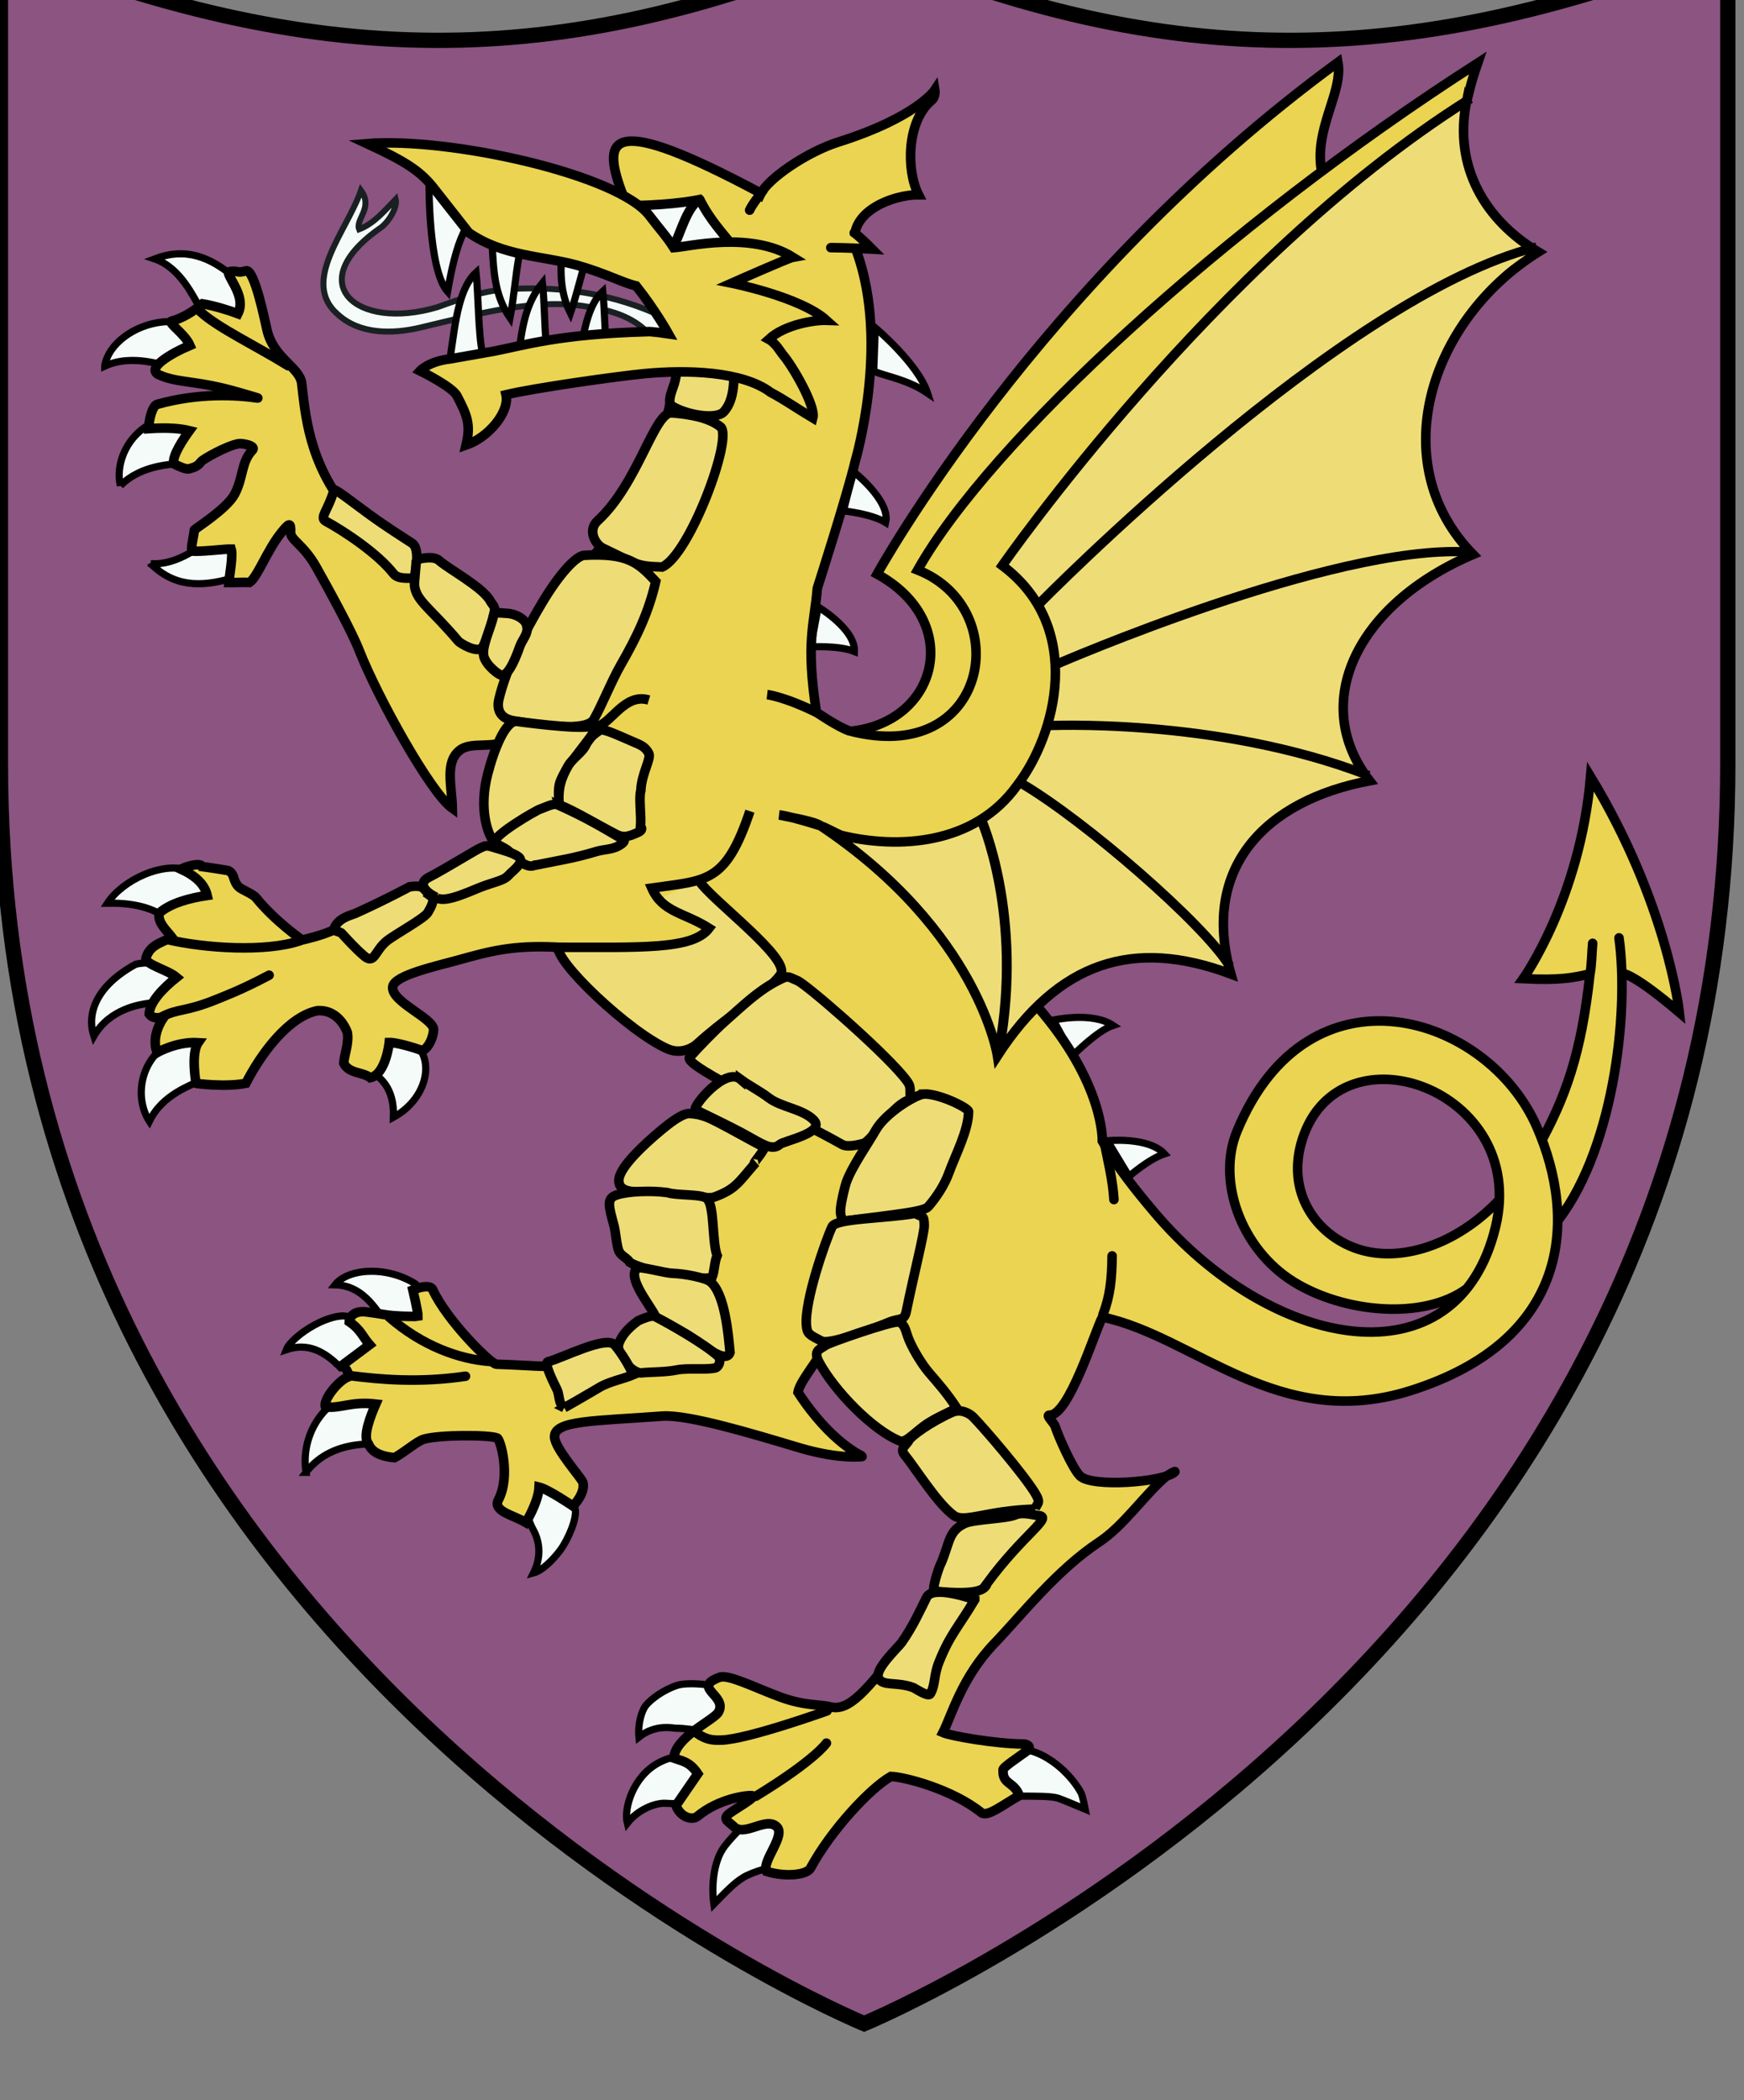 <?xml version="1.0" encoding="UTF-8" standalone="no"?>
<!-- Created with Inkscape (http://www.inkscape.org/) -->

<svg
   xmlns:dc="http://purl.org/dc/elements/1.1/"
   xmlns:cc="http://creativecommons.org/ns#"
   xmlns:rdf="http://www.w3.org/1999/02/22-rdf-syntax-ns#"
   xmlns:svg="http://www.w3.org/2000/svg"
   xmlns="http://www.w3.org/2000/svg"
   xmlns:sodipodi="http://sodipodi.sourceforge.net/DTD/sodipodi-0.dtd"
   xmlns:inkscape="http://www.inkscape.org/namespaces/inkscape"
   width="96.673mm"
   height="116.398mm"
   viewBox="0 0 96.673 116.398"
   version="1.1"
   id="svg20982"
   inkscape:version="0.92.3 (2405546, 2018-03-11)"
   sodipodi:docname="COA Hengfors dragon.svg">
  <rect x="0" y="0" width="96.673" height="116.398" fill="#808080" stroke="none"/>
  <defs
     id="defs20976" />
  <sodipodi:namedview
     id="base"
     pagecolor="#ffffff"
     bordercolor="#666666"
     borderopacity="1.0"
     inkscape:pageopacity="0.0"
     inkscape:pageshadow="2"
     inkscape:zoom="0.7"
     inkscape:cx="425.93814"
     inkscape:cy="133.87006"
     inkscape:document-units="mm"
     inkscape:current-layer="layer1"
     showgrid="false"
     fit-margin-top="0"
     fit-margin-left="0"
     fit-margin-right="0"
     fit-margin-bottom="0"
     inkscape:window-width="1920"
     inkscape:window-height="1017"
     inkscape:window-x="-4"
     inkscape:window-y="-4"
     inkscape:window-maximized="1" />
  <g
     inkscape:label="Layer 1"
     inkscape:groupmode="layer"
     id="layer1"
     transform="translate(167.777,-226.706)">
    <g
       transform="matrix(0.282,0,0,0.282,-674.788,-4454.796)"
       id="g21469">
      <path
         sodipodi:nodetypes="ccscscc"
         inkscape:connector-curvature="0"
         d="m 1967.768,16590.208 c -60.803,25.557 -107.946,24.552 -169.771,0 v 160.964 c 0,177.712 169.771,247.638 169.771,247.638 0,0 169.771,-69.926 169.771,-247.638 l -2e-4,-160.964 c -61.825,24.552 -108.969,25.557 -169.771,0 z"
         style="opacity:1;fill:#8b5481;fill-opacity:1;stroke:#000000;stroke-width:3;stroke-linecap:butt;stroke-linejoin:miter;stroke-miterlimit:4;stroke-dasharray:none"
         id="use16770-6-87-3" />
      <g
         style="fill:#ead452;fill-opacity:1;stroke-width:1.016"
         transform="matrix(0.984,0,0,0.984,5184.236,7596.649)"
         id="g15362-6-1">
        <path
           style="opacity:1;fill:#f5fbf8;fill-opacity:1;fill-rule:evenodd;stroke:#192021;stroke-width:1.191;stroke-linecap:butt;stroke-linejoin:miter;stroke-miterlimit:4;stroke-dasharray:none;stroke-opacity:1"
           d="m -3309.017,9214.111 c -9.362,-4.448 -19.935,-6.162 -30.25,-5.553 -5.133,0.177 -9.978,1.918 -14.754,3.636 -16.198,4.829 -27.322,-4.825 -11.242,-15.925 1.661,-1.256 3.298,-4.126 2.924,-5.642 -2.19,2.256 -4.28,4.842 -7.298,6.006 -0.808,-1.957 2.885,-4.306 0.36,-7.765 -2.801,8.164 -12.206,18.262 -4.59,24.801 4.433,4.007 10.916,3.887 16.396,2.608 11.353,-2.679 23.703,-6.217 34.326,-4.007 3.991,0.617 8.063,1.889 10.984,4.819 1.44,0.142 2.881,0.284 4.321,0.426 -0.392,-1.135 -0.784,-2.27 -1.177,-3.404 z"
           id="path6077-6-9-7-7-7-7-3-4"
           inkscape:connector-curvature="0"
           sodipodi:nodetypes="ccccccccccccc" />
        <path
           id="path7531-2-6-0-5-8"
           style="fill:#f5fbf8;fill-opacity:1;stroke:#000000;stroke-width:1.429;stroke-linecap:butt;stroke-linejoin:miter;stroke-miterlimit:4;stroke-dasharray:none;stroke-opacity:1"
           d="m -3337.661,9201.771 c -0.769,4.172 -1.034,8.347 -1.842,12.568 -3.173,-4.591 -3.284,-9.629 -3.573,-14.666 m 10.843,20.34 c -0.42,-4.222 -0.339,-8.404 -0.793,-12.678 -3.542,4.312 -4.071,9.324 -4.776,14.32 m 17.334,-4.346 c -0.16,-3.079 -0.275,-6.261 -0.499,-8.293 -2.112,1.919 -3.212,5.387 -3.924,8.99 m 1.026,-16.792 c -1.343,4.024 -2.187,8.121 -3.575,12.189 -2.502,-4.988 -1.911,-9.993 -1.495,-15.021 m -16.078,22.849 c -0.815,-3.242 -0.823,-11.905 -1.273,-15.969 -4.224,3.838 -4.402,13.872 -5.511,18.792 m -3.887,-37.058 c 0,0 -0.213,17.671 3.704,22.08 1.089,-6.285 2.232,-10.166 3.711,-12.757 m -72.201,27.649 c 0.75,-4.961 7.434,-9.446 14.434,-8.849 1.875,0.515 4.035,1.763 4.441,2.267 0.376,0.461 -4.741,6.829 -5.251,6.788 -1.591,-0.127 -7.903,-2.82 -13.624,-0.206 z m 3.131,23.871 c -1.16,-4.897 1.958,-11.623 8.719,-13.399 1.945,-0.143 5.178,0.402 5.746,0.738 0.524,0.306 -1.867,7.978 -2.359,8.11 -1.534,0.412 -7.744,0.193 -12.106,4.55 z m 6.057,15.572 c 4.487,4.494 9.747,4.866 16.434,2.856 1.447,-1.23 3.475,-3.29 3.605,-3.909 2.808,-4.763 -6.343,-4.891 -7.891,-3.962 -1.621,0.972 -6.62,5.474 -12.148,5.016 z m 0.787,-60.864 c 6.048,-2.307 10.992,-0.56 16.19,3.916 0.776,1.691 1.717,4.368 1.564,4.982 0.465,5.442 -7.909,1.933 -8.909,0.475 -1.047,-1.526 -3.619,-7.599 -8.845,-9.373 z m 171.489,297.49 c 6.824,-0.071 11.968,5.885 13.564,8.885 0.346,0.65 0.849,3.293 0.849,3.293 0,0 -4.602,-1.948 -5.421,-2.203 -2.838,-0.88 -11.944,0.179 -13.334,-1.22 -4.511,-4.539 1.053,-6.958 4.343,-8.756 z m -59.778,31.129 c -0.455,-3.112 -0.244,-8.397 2.147,-11.557 1.435,-1.897 7.475,-8.612 10.1,-6.84 1.453,0.981 3.198,3.521 3.552,5.052 1.377,5.968 -4.197,5.269 -9.111,7.589 -2.232,1.053 -4.08,3.091 -6.688,5.756 z m -0.863,-28.137 c -3.025,-1.938 -6.806,-1.888 -10.158,-0.099 -5.126,2.736 -7.013,9.148 -6.272,12.07 2.018,-2.606 5.494,-4.117 7.728,-3.97 3.532,0.232 3.401,-0.181 5.682,-0.659 2.905,-0.61 6.052,-4.875 3.021,-7.34 z m 3.929,-14.445 c -2.852,-1.462 -8.465,-1.74 -10.349,-1.131 -2.828,0.914 -5.295,2.799 -6.294,4.017 -0.749,0.912 -1.66,3.53 -1.387,6.325 3.38,-2.678 6.985,-1.741 7.402,-1.751 3.019,-0.077 8.617,1.503 10.127,0.168 2.129,-1.881 2.639,-6.879 0.5,-7.628 z m -43.243,-38.746 c 1.586,2.101 2.809,3.473 3.776,5.935 0.242,0.617 2.888,4.155 0.376,9.249 1.63,-0.425 3.726,-2.397 5.384,-4.604 1.31,-1.744 3.538,-6.441 2.88,-8.414 -0.533,-1.597 -0.424,-1.73 -0.825,-2.907 -0.268,-0.785 -5.336,-5.794 -5.734,-5.441 -1.696,1.499 -6.037,3.735 -5.857,6.181 z m -41.298,-4.92 c -1.319,-8.657 5.156,-17.113 14.813,-16.8 1.919,0.341 3.273,1.727 3.729,2.191 0.422,0.424 -1.471,9.087 -1.983,9.093 -1.596,0.02 -11.079,-1.607 -16.559,5.516 z m 12.175,-29.229 c -1.627,-0.656 -3.004,-0.764 -4.158,-1.966 -1.335,-0.207 -3.696,0.343 -6.341,1.776 -2.643,1.433 -5.109,3.575 -5.612,4.925 4.269,-1.453 7.625,0.287 10.86,3.616 0,0 6.661,-1.173 7.492,-1.908 2.744,-2.425 -1.141,-6.918 -2.24,-6.443 z m 9.984,-8.208 c 1.308,1.37 3.551,2.924 3.615,3.553 2.286,5.023 -8.367,4.807 -9.808,3.726 -1.508,-1.132 -3.942,-7.166 -10.163,-7.293 2.64,-3.371 10.633,-3.834 16.357,0.015 z m -4.693,-33.483 c 7.287,-3.946 8.824,-13.074 2.436,-15.967 -1.733,-0.851 -4.935,-1.546 -5.596,-1.446 -0.608,0.088 -1.539,8.041 -1.14,8.345 1.244,0.947 4.53,2.803 4.3,9.068 z m -48.749,0.816 c -2.799,-4.272 -2.2,-11.599 3.56,-15.373 1.785,-0.738 5.024,-1.224 5.677,-1.082 0.601,0.127 1.016,8.124 0.598,8.401 -1.303,0.865 -7.237,2.581 -9.835,8.053 z m -2.722,-31.387 c 1.89,-0.45 5.083,-0.271 5.703,-0.03 10.632,1.86 -2.172,7.711 -3.052,7.826 -1.58,0.207 -7.833,1.016 -11.032,6.576 -1.433,-4.467 0.384,-10.006 8.381,-14.372 z m -5.669,-12.176 c 2.982,-4.555 11,-8.494 16.408,-6.499 1.661,0.972 3.918,3.614 4.166,4.201 0.231,0.539 -8.669,5.227 -9.103,4.971 -1.569,-0.926 -4.647,-2.841 -11.47,-2.673 z m 141.984,-59.179 c 0,0 7.456,4.446 7.245,8.898 -3.137,-1.272 -8.726,-0.914 -8.726,-0.914 z m 7.024,-27.063 c 0,0 7.484,5.844 6.462,10.193 -2.859,-1.762 -8.434,-2.319 -8.434,-2.319 z m 4.388,-28.69 c 0,0 8.561,7.184 10.453,13.056 -3.79,-2.586 -7.407,-3.139 -10.764,-4.359 z m 46.382,162.366 c 0,0 8.147,-0.849 11.378,2.62 -3.138,1.036 -7.071,4.501 -7.071,4.501 z m -10.803,-24.093 c 0,0 7.699,-1.764 11.907,1.061 -3.138,1.036 -8.077,6.045 -8.077,6.045 z"
           inkscape:connector-curvature="0" />
        <path
           style="fill:#ead452;fill-opacity:1;stroke:none;stroke-width:1.905;stroke-miterlimit:4;stroke-dasharray:none"
           d="m -3144.579,9394.89 5.902,-2.806 -7.703,17.776 -3.918,-2.396 z"
           id="path3132-6-7-4"
           inkscape:connector-curvature="0"
           sodipodi:nodetypes="ccccc" />
        <path
           style="fill:#ead452;fill-opacity:1;stroke:#000000;stroke-width:1.905;stroke-linecap:butt;stroke-linejoin:miter;stroke-miterlimit:4;stroke-dasharray:none;stroke-opacity:1"
           d="m -3177.295,9185.48 c -1.859,-8.66 4.271,-16.11 3.173,-22.197 -60.019,43.925 -92.052,102.22 -92.052,102.22 17.263,9.425 12.311,29.653 -5.421,31.415 7.992,5.749 31.752,5.759 46.931,-0.253 z"
           id="path3821-5-8-6"
           inkscape:connector-curvature="0"
           sodipodi:nodetypes="cccccc" />
        <path
           style="fill:#ead452;fill-opacity:1;stroke:#0000ff;stroke-width:1.905;stroke-linecap:butt;stroke-linejoin:miter;stroke-miterlimit:4;stroke-dasharray:none;stroke-opacity:1"
           d="m -3148.819,9168.057 c 0.204,-1.036 0.258,-1.421 0.396,-1.928"
           id="path3035-0-4-6"
           inkscape:connector-curvature="0" />
        <path
           id="path3838-9-3-9"
           style="fill:#ead452;fill-opacity:1;stroke:#000000;stroke-width:1.905;stroke-linecap:round;stroke-linejoin:miter;stroke-miterlimit:4;stroke-dasharray:none;stroke-opacity:1"
           d="m -3123.233,9339.255 c -0.203,2.245 -0.165,4.19 -0.562,6.316 m 6.983,-0.187 c 0,0 2.351,0.395 10.897,7.678 0,0 -2.336,-21.735 -17.728,-47.078 -2.142,24.457 -13.463,40.335 -13.463,40.335 7.603,0.378 10.041,-0.223 13.343,-0.955 -1.76,16.003 -4.834,24.644 -10.463,34.779 2.391,5.13 2.209,10.458 3.106,15.652 11.87,-14.028 15.272,-42.206 13.151,-57.626"
           inkscape:connector-curvature="0" />
        <path
           style="fill:#ead452;fill-opacity:1;stroke:#000000;stroke-width:1.905;stroke-linecap:butt;stroke-linejoin:miter;stroke-miterlimit:4;stroke-dasharray:none;stroke-opacity:1"
           d="m -3141.907,9390.509 c -8.686,9.168 -19.925,12.588 -28.287,9.792 -8.362,-2.796 -14.396,-11.432 -11.023,-21.931 7.473,-23.264 45.154,-9.932 38.601,17.465 -7.63,31.899 -44.806,24.846 -68.208,-2.882 -3.666,-4.343 -7.446,-9.027 -10.363,-14.205 0,0 0.476,-11.469 -13.111,-27.001 -1.878,-3.303 -3.175,-3.299 -1.5,-6.224 22.961,-28.479 46.631,-59.082 58.78,-89.541 10.178,-27.316 28.033,-86.76 28.648,-84.406 l -0.092,-0.352 c 0.536,-1.733 0.664,-3.153 2.26,-7.795 -50.947,32.683 -97.582,75.837 -111.874,101.259 19.605,7.729 14.19,39.499 -13.744,32.105 -2.275,-0.806 -6.459,-3.67 -6.479,-3.687 -2.192,-14.173 -0.391,-17.618 0.178,-24.767 0,0 6.011,-18.758 7.576,-25.396 0,0 6.942,-23.283 0.336,-41.715 -2.893,-8.072 7.466,-11.544 12.308,-11.495 -2.518,-4.971 -2.315,-14.72 2.574,-18.821 0.919,-0.771 0.69,-2.112 0.69,-2.112 0,0 -3.55,5.431 -19.245,10.399 -6.372,2.017 -14.123,7.351 -15.572,10.406 l -0.453,-0.451 c -58.694,-31.231 -8.332,17.636 -17.316,40.657 -2.555,14.749 -13.021,31.233 -23.828,40.784 -2.676,2.365 -2.86,7.568 -4.159,10.451 -2.781,6.174 -2.683,14.096 -4.942,19.886 -1.854,4.751 -3.638,9.112 -3.799,14.066 2.765,5.061 3.118,5.925 1.398,6.579 -9.117,3.469 -20.855,10.953 -23.453,11.606 -2.308,0.58 -6.227,2.301 -8.379,3.233 -2.386,1.249 -6.656,2.174 -6.656,2.174 0,0 -5.455,-3.789 -9.184,-8.419 -0.646,-0.802 -2.939,-1.643 -3.476,-2.183 -1.282,-1.29 -0.691,-2.537 -2.09,-3.253 -2.221,-0.394 -5.209,-0.806 -5.209,-0.806 -0.225,-0.668 -2.182,-0.427 -4.238,0.5 3.056,1.438 4.733,3.096 5.234,5.266 -3.605,0.532 -7.368,1.567 -9.57,3.513 -0.445,1.884 1.629,3.63 2.545,4.86 -2.709,1.232 -4.479,1.731 -5.2,4.132 -0.227,1.285 4.324,2.334 6.123,3.861 -2.717,2.166 -5.394,4.924 -5.471,7.308 0.791,1.044 1.577,0.688 2.847,0.729 -2.741,4.15 -1.239,6.967 -1.239,6.967 0,0 3.852,-2.231 8.169,-1.965 -1.496,2.16 -0.431,8.108 -0.431,8.108 -0.111,0.048 5.977,0.818 9.963,0 3.024,-5.896 8.455,-13.312 14.317,-14.507 3.098,-0.17 5.04,2.007 5.939,4.333 0.416,2.079 -0.657,4.646 -0.707,6.188 1.071,2.103 3.738,1.688 5.311,2.879 3.135,-0.709 3.774,-7.045 3.774,-7.045 0,0 1.79,-0.055 6.701,1.65 1.461,-0.897 2.125,-3.054 2.163,-4.23 -0.119,-2.344 -8.559,-5.548 -8.167,-8.546 0.301,-2.304 8.735,-4.12 13.006,-5.313 6.476,-1.808 10.916,-2.991 19.476,-2.606 16.685,16.285 17.694,13.406 36.889,26.838 -1.544,2.371 -3.031,3.772 -4.953,5.471 -4.705,4.158 -22.658,11.272 -17.876,21.044 2.001,4.088 9.63,18.624 7.391,22.537 -1.824,3.187 -14.345,6.538 -17.207,7.777 -7.516,0.271 -8.9,-0.126 -16.012,-0.352 -1.142,-0.037 -9.931,-8.769 -12.72,-14.888 -0.625,-1.372 -3.974,0.046 -3.974,0.046 0,0 1.053,4.441 1.025,5.291 -0.128,0.032 -2.993,0.01 -4.834,-0.138 -1.842,-0.144 -2.66,-0.407 -5.453,-0.75 -3.349,-0.411 -3.445,1.957 -3.445,1.957 2.319,1.562 2.711,3.062 4.066,4.593 l -5.501,4.117 c 0,0 1.223,0.659 1.319,2.254 -2.157,0.781 -5.181,4.75 -4.634,6.052 3.194,0.346 5.052,-1.149 10.049,-0.576 -1.032,2.365 -2.692,6.515 -1.466,7.94 0.588,1.459 2.045,2.472 5.215,2.769 2.106,-1.161 4.463,-3.272 5.828,-3.683 3.057,-0.92 13.134,-0.9 14.688,-0.242 0.658,0.316 2.715,7.612 0.236,12.349 -1.2,2.293 3.035,3.053 5.482,4.53 0,0 2.508,-4.072 2.646,-7.081 1.844,0.447 6.774,3.798 6.774,3.798 0,0 2.526,-2.539 1.972,-4.716 -0.215,-0.845 -5.635,-6.793 -5.661,-9.12 -0.037,-3.29 7.853,-3.131 21.509,-4.138 5.124,-0.378 17.975,3.506 27.261,6.287 8.295,2.485 12.941,1.77 12.839,1.767 0,0 -6.326,-2.578 -12.976,-12.809 0.222,-1.456 1.784,-3.544 3.56,-6.189 9.632,0.312 22.011,19.824 27.596,25.443 1.462,1.471 2.927,8.653 2.969,11.583 0.016,1.145 -1.427,1.857 -2.003,2.863 -3.061,5.348 -7.28,11.087 -11.114,16.401 -7.525,9.868 -10.929,13.688 -14.601,12.723 -1.895,-0.498 -5.001,-0.165 -9.712,-1.871 -5.21,-1.886 -10.567,-4.694 -12.372,-4.024 -5.704,2.117 1.704,3.604 -0.226,6.975 -0.894,1.562 -8.698,4.993 -8.894,9.172 1.753,0.614 3.156,0.708 4.783,3.115 l -4.372,6.358 c 1.026,2.534 3.362,2.919 4.286,2.154 4.247,-3.517 9.715,-4.218 10.824,-4.142 1.535,0.104 -3.746,2.855 -4.742,3.829 -0.996,0.974 0.28,1.445 1.199,2.362 2.115,2.112 6.489,-2.067 8.596,0.053 1.795,1.806 -3.064,6.873 -2.079,8.886 3.812,1.192 8.068,0.715 8.801,-0.642 4.103,-7.595 11.892,-15.951 16.053,-18.317 2.64,0.071 12.252,2.529 18.072,7.226 1.175,0.948 4.209,-1.487 7.583,-3.415 -1.042,-2.794 -3.432,-2.17 -3.238,-5.125 -0.244,-0.379 3.323,-2.72 4.833,-3.835 0.308,-0.227 0.885,-0.998 -0.537,-1.322 -5.861,-0.017 -14.857,-1.647 -16.314,-2.293 1.756,-3.479 3.804,-11.082 10.284,-17.818 5.319,-5.528 12.424,-14.639 20.955,-20.268 4.741,-3.129 8.807,-9.095 13.073,-12.866 0.547,-0.483 2.492,-1.546 1.945,-1.063 -2.26,1.997 -16.538,3.108 -18.89,0.74 -1.494,-1.503 -4.317,-7.897 -4.936,-9.845 -0.256,-0.804 -2.009,-2.317 -1.12,-2.288 3.831,0.124 9.002,-16.6 10.545,-19.592 18.463,3.893 35.115,23.028 61.497,14.715 31.595,-9.956 33.572,-33.797 25.248,-52.766 -9.852,-22.451 -45.582,-33.658 -59.873,0.97 -4.058,9.833 0.772,23.499 11.323,30.044 9.948,6.17 25.975,7.788 34.71,1.288"
           id="path3820-90-7-7"
           inkscape:connector-curvature="0"
           sodipodi:nodetypes="sccssssscscsccscssscscsssssssssccsscccccccccccccccccccccsscsssscssccssccccccccscscccssccscsssccsscsscccsssccsssscccscssssssscssss" />
        <path
           id="path3037-8-2-8"
           style="fill:#eedd76;fill-opacity:1;stroke:#000000;stroke-width:1.905;stroke-linecap:butt;stroke-linejoin:miter;stroke-miterlimit:4;stroke-dasharray:none;stroke-opacity:1"
           d="m -3148.401,9170.997 c -50.535,31.988 -92.765,92.802 -92.765,92.802 16.523,12.363 10.702,33.846 2.976,43.894 -8.608,12.038 -23.944,12.709 -35.115,10.012 -1.454,-0.596 -3.037,-1.556 -4.13,-1.902 31.535,21.072 35.303,45.912 35.303,45.912 12.145,-18.718 27.047,-23.655 46.624,-16.333 -6.065,-21.325 6.986,-34.698 27.714,-38.593 -12.075,-15.564 -2.608,-35.267 20.659,-45.206 -17.623,-17.96 -9.024,-46.582 13.039,-60.414 -10.507,-6.253 -17.035,-16.944 -14.305,-30.173 z m -128.991,144.81 c -6.83,-2.146 -8.297,-2.186 -8.297,-2.186 5.629,1.113 7.301,1.532 8.297,2.186 z"
           inkscape:connector-curvature="0"
           sodipodi:nodetypes="cccccccccccccc" />
        <path
           style="fill:#ead452;fill-opacity:1;stroke:#000000;stroke-width:1.905;stroke-linecap:round;stroke-linejoin:miter;stroke-miterlimit:4;stroke-dasharray:none;stroke-opacity:1"
           d="m -3270.735,9197.344 c 0,0 0.788,0.45 3.563,3.242 -5.415,-0.307 -8.252,-0.281 -8.252,-0.281"
           id="path3010-4-6-1"
           inkscape:connector-curvature="0"
           sodipodi:nodetypes="ccc" />
        <path
           style="fill:#eedd76;fill-opacity:1;stroke:#000000;stroke-width:1.905;stroke-linecap:butt;stroke-linejoin:miter;stroke-miterlimit:4;stroke-dasharray:none;stroke-opacity:1"
           d="m -3306.534,9226.96 c -0.209,1.068 -1.855,4.215 -0.58,4.993 2.927,1.784 8.782,2.774 10.313,1.134 2.29,-2.453 2.17,-7.17 1.812,-10.539 -0.373,-0.762 -7.82,-2.181 -8.592,-2.023 -1.777,0.363 -1.872,0.903 -2.955,6.436 z"
           id="path3353-5-2-2"
           inkscape:connector-curvature="0"
           sodipodi:nodetypes="ssscss" />
        <path
           style="fill:#eedd76;fill-opacity:1;stroke:#000000;stroke-width:1.905;stroke-linecap:butt;stroke-linejoin:miter;stroke-miterlimit:4;stroke-dasharray:none;stroke-opacity:1"
           d="m -3309.109,9264.096 c 5.48,-2.4 14.253,-25.947 11.653,-28.002 -2.48,-1.961 -6.453,-2.523 -9.701,-2.791 -3.561,-0.295 -6.673,14.046 -14.861,21.572 -2.059,1.893 -0.421,4.744 1.09,5.46 6.744,3.199 6.555,3.607 11.819,3.761 z"
           id="path3787-1-4-9"
           inkscape:connector-curvature="0"
           sodipodi:nodetypes="cssssc" />
        <path
           style="fill:#ead452;fill-opacity:1;stroke:#000000;stroke-width:1.905;stroke-linecap:round;stroke-linejoin:miter;stroke-miterlimit:4;stroke-dasharray:none;stroke-opacity:1"
           d="m -3218.864,9390.441 c -0.233,-3.921 -1.254,-8.046 -2.007,-11.777"
           id="path3790-8-9-1"
           inkscape:connector-curvature="0"
           sodipodi:nodetypes="cc" />
        <path
           style="fill:#ead452;fill-opacity:1;stroke:#000000;stroke-width:1.905;stroke-linecap:round;stroke-linejoin:miter;stroke-miterlimit:4;stroke-dasharray:none;stroke-opacity:1"
           d="m -3219.227,9401.691 c -0.057,4.697 -0.415,8.078 -1.81,11.653"
           id="path3792-8-3-7"
           inkscape:connector-curvature="0"
           sodipodi:nodetypes="cc" />
        <path
           style="fill:#ead452;fill-opacity:1;stroke:#000000;stroke-width:1.905;stroke-linecap:butt;stroke-linejoin:miter;stroke-miterlimit:4;stroke-dasharray:none;stroke-opacity:1"
           d="m -3340.08,9298.68 c -2.796,1.76 -7.089,0.235 -9.377,1.949 -3.157,2.364 -1.662,7.154 -1.571,11.661 -4.351,-3.069 -14.985,-22.29 -18.565,-31.457 -1.538,-3.94 -6.022,-12.096 -8.652,-16.778 -2.466,-4.391 -5.13,-5.382 -5.081,-6.848 0.074,-2.182 -0.321,-1.892 -1.826,-0.042 -2.878,3.538 -4.778,8.936 -6.389,10.007 -1.898,-0.065 -2.391,0.057 -4.13,0.025 0.094,-1.324 0.875,-5.328 0.465,-6.695 -1.202,-0.039 -6.46,0.641 -7.893,0.383 -0.112,-1.13 0.492,-3.237 0.512,-4.153 0.01,-0.23 6.505,-4.187 8.095,-7.224 1.75,-3.342 1.28,-6.425 3.506,-8.727 0.927,-0.958 -2.099,-1.424 -2.675,-1.333 -2.393,0.38 -7.197,3.131 -7.548,3.592 -0.659,0.867 -1.115,1.086 -2.431,1.443 -0.573,0.155 -1.96,-0.47 -3.016,-1 -0.456,-1.562 2.091,-5.224 3.104,-6.62 -1.646,-0.413 -4.161,-0.678 -8.131,-0.412 0.014,-1.576 0.685,-4.566 1.697,-4.851 8.239,-2.317 15.766,-1.885 20.054,-1.259 0.475,0.069 -2.357,-0.719 -3.548,-1.072 -8.541,-2.532 -12.335,-1.84 -16.124,-3.562 -2.671,-1.214 2.045,-4.134 6.161,-5.882 -0.988,-2.307 -4.584,-4.589 -3.664,-4.848 2.105,-0.592 4.006,-1.681 6.177,-3.456 2.539,0.41 5.703,1.455 7.066,1.97 1.673,-3.31 -1.788,-6.85 -1.939,-8.34 1.896,-0.474 1.617,0.393 3.537,-0.218 1.692,-0.538 3.846,10.227 4.208,11.787 1.331,5.738 6.54,7.43 6.938,10.698 0.71,5.832 1.316,15.844 9.328,25.415 5.085,6.075 37.623,24.419 38.933,27.097 1.813,3.705 -4.879,16.978 -7.221,18.749 z"
           id="path3016-4-9-4-3"
           inkscape:connector-curvature="0"
           sodipodi:nodetypes="cscssssccccsssssscccsssscscccssssscc" />
        <path
           style="fill:#eedd76;fill-opacity:1;stroke:#000000;stroke-width:1.905;stroke-linecap:butt;stroke-linejoin:miter;stroke-miterlimit:4;stroke-dasharray:none;stroke-opacity:1"
           d="m -3310.396,9266.982 c -1.45,6.274 -3.812,11.118 -6.987,16.666 -1.869,3.265 -3.762,8.059 -5.367,10.863 -1.471,2.57 -10.849,1.209 -16.104,0.279 -2.607,-0.462 -3.348,-2.234 -2.872,-4.271 1.423,-6.088 5.14,-13.453 8.658,-19.326 3.518,-5.872 6.808,-9.352 8.388,-9.438 8.614,-0.47 10.756,1.419 14.284,5.227 z"
           id="path3355-0-7-5"
           inkscape:connector-curvature="0"
           sodipodi:nodetypes="cssssssc" />
        <path
           style="fill:#eedd76;fill-opacity:1;stroke:#000000;stroke-width:1.905;stroke-linecap:butt;stroke-linejoin:miter;stroke-miterlimit:4;stroke-dasharray:none;stroke-opacity:1"
           d="m -3323.357,9295.895 c -2.397,0.758 -14.929,-0.986 -14.929,-0.986 -2.202,0.057 -4.394,5.568 -5.68,10.542 -1.775,6.867 -0.082,11.919 1.256,13.545 2.723,3.309 5.283,0.725 10.717,-4.514 3.499,-3.374 1.838,-2.724 2.261,-6.5 0.475,-4.246 10.465,-13.38 6.376,-12.088 z"
           id="path3357-3-3-4"
           inkscape:connector-curvature="0"
           sodipodi:nodetypes="sssssss" />
        <path
           style="fill:#eedd76;fill-opacity:1;stroke:#000000;stroke-width:1.905;stroke-linecap:butt;stroke-linejoin:miter;stroke-miterlimit:4;stroke-dasharray:none;stroke-opacity:1"
           d="m -3329.825,9339.722 c -1.294,2.757 14.377,17.465 21.896,20.66 1.447,0.615 3.51,0.661 5.522,-0.797 7.447,-6.761 14.416,-10.48 16.934,-14.092 2.206,-3.164 -13.922,-14.951 -16.289,-18.77"
           id="path3359-0-9-2"
           inkscape:connector-curvature="0"
           sodipodi:nodetypes="cscsc" />
        <path
           style="fill:#eedd76;fill-opacity:1;stroke:#000000;stroke-width:1.905;stroke-linecap:butt;stroke-linejoin:miter;stroke-miterlimit:4;stroke-dasharray:none;stroke-opacity:1"
           d="m -3259.532,9370.431 c -0.185,-2.753 0.411,-2.447 -1.581,-4.807 -4.747,-5.623 -19.282,-18.241 -21.009,-18.926 -1.958,-0.776 -1.626,-1.175 -4.11,0.121 -3.789,1.978 -6.765,4.886 -10.289,8.001 -1.985,1.754 -5.535,5.407 -7.119,7.23 -1.428,1.643 21.534,12.278 30.48,17.399 1.291,0.739 4.51,-0.303 4.51,-0.303 2.748,-2.048 5.517,-7.647 9.118,-8.714 z"
           id="path3361-23-4-8"
           inkscape:connector-curvature="0"
           sodipodi:nodetypes="csssssssc" />
        <path
           style="fill:#ead452;fill-opacity:1;stroke:#000000;stroke-width:1.905;stroke-linecap:round;stroke-linejoin:miter;stroke-miterlimit:4;stroke-dasharray:none;stroke-opacity:1"
           d="m -3383.811,9223.897 c -6.273,-3.884 -14.026,-7.568 -17.504,-10.758"
           id="path3363-6-41-2"
           inkscape:connector-curvature="0"
           sodipodi:nodetypes="cc" />
        <path
           style="fill:#ead452;fill-opacity:1;stroke:#000000;stroke-width:1.905;stroke-linecap:butt;stroke-linejoin:miter;stroke-miterlimit:4;stroke-dasharray:none;stroke-opacity:1"
           d="m -3330.194,9340.048 c 16.718,-0.01 27.163,0.533 30.453,-3.801 -5.042,-3.194 -9.301,-3.145 -11.442,-8.028 10.938,-1.58 14.719,-0.838 19.602,-15.357"
           id="path4133-7-5-0"
           inkscape:connector-curvature="0"
           sodipodi:nodetypes="cccc" />
        <path
           style="fill:#ead452;fill-opacity:1;stroke:#000000;stroke-width:1.905;stroke-linecap:round;stroke-linejoin:miter;stroke-miterlimit:4;stroke-dasharray:none;stroke-opacity:1"
           d="m -3291.638,9192.813 c 0.571,-1.246 1.884,-2.824 2.696,-3.967"
           id="path5822-9-5-0"
           inkscape:connector-curvature="0"
           sodipodi:nodetypes="cc" />
        <path
           style="fill:#ead452;fill-opacity:1;stroke:#000000;stroke-width:1.905;stroke-linecap:butt;stroke-linejoin:miter;stroke-miterlimit:4;stroke-dasharray:none;stroke-opacity:1"
           d="m -3277.933,9293.314 c -6.698,-3.342 -10.208,-3.737 -10.208,-3.737"
           id="path6332-9-4-2"
           inkscape:connector-curvature="0"
           sodipodi:nodetypes="cc" />
        <path
           style="fill:#eedd76;fill-opacity:1;stroke:#000000;stroke-width:1.905;stroke-linecap:butt;stroke-linejoin:miter;stroke-miterlimit:4;stroke-dasharray:none;stroke-opacity:1"
           d="m -3358.61,9266.372 c 0.079,-0.548 1.308,-5.873 -0.448,-7.022 -1.597,-1.044 -5.125,-3.263 -8.519,-5.73 -3.394,-2.467 -6.969,-5.326 -7.096,-4.888 -1.184,4.109 -2.976,5.484 -1.646,6.205 3.453,1.873 10.294,6.336 13.545,10.489 0.979,1.25 3.288,0.751 4.164,0.946 z"
           id="path6334-3-1-2"
           inkscape:connector-curvature="0"
           sodipodi:nodetypes="csssssc" />
        <path
           style="fill:#eedd76;fill-opacity:1;stroke:#000000;stroke-width:1.905;stroke-linecap:butt;stroke-linejoin:miter;stroke-miterlimit:4;stroke-dasharray:none;stroke-opacity:1"
           d="m -3358.236,9262.641 c 0.034,0.853 -0.448,4.426 -0.339,5.245 0.408,3.05 3.212,4.463 8.762,11.034 0.492,0.495 3.567,2.334 4.685,1.346 0.651,-0.575 2.232,-5.734 2.52,-7.391 0.165,-0.952 -0.424,-1.218 -0.864,-2.032 -1.462,-2.705 -8.349,-6.384 -10.209,-8.054 -0.986,-0.886 -3.147,-0.534 -4.555,-0.147 z"
           id="path6336-5-7-7"
           inkscape:connector-curvature="0"
           sodipodi:nodetypes="cscssssc" />
        <path
           style="fill:#eedd76;fill-opacity:1;stroke:#000000;stroke-width:1.905;stroke-linecap:butt;stroke-linejoin:miter;stroke-miterlimit:4;stroke-dasharray:none;stroke-opacity:1"
           d="m -3336.125,9276.018 c -0.11,-1.45 -2.233,-2.62 -4.135,-2.682 -1.294,-0.042 -2.371,-0.383 -2.575,0.614 -0.444,2.169 -2.471,6.233 -1.879,8.088 0.593,1.855 2.955,3.571 3.453,3.659 1.17,0.205 2.448,-2.143 3.744,-5.821 0.437,-1.241 1.68,-2.426 1.391,-3.857 z"
           id="path6338-4-6-8"
           inkscape:connector-curvature="0"
           sodipodi:nodetypes="csssssc" />
        <path
           style="fill:#eedd76;fill-opacity:1;stroke:#000000;stroke-width:1.905;stroke-linecap:butt;stroke-linejoin:miter;stroke-miterlimit:4;stroke-dasharray:none;stroke-opacity:1"
           d="m -3256.905,9369.36 c -1.908,0.316 -7.615,3.848 -9.52,7.177 -1.652,2.887 -4.797,7.332 -5.912,10.479 -0.233,0.658 -0.961,3.536 -1.12,5.132 -0.158,1.596 0.283,2.634 1.21,2.515 9.938,-1.272 15.425,-1.799 16.303,-2.817 1.698,-1.97 3.223,-4.314 4.101,-6.716 1.371,-3.746 3.915,-8.53 3.944,-12.295 -0.177,-0.792 -6.051,-3.642 -9.006,-3.477 z"
           id="path3028-3-5-8"
           inkscape:connector-curvature="0"
           sodipodi:nodetypes="csssssscc" />
        <path
           style="fill:#eedd76;fill-opacity:1;stroke:#000000;stroke-width:1.905;stroke-linecap:butt;stroke-linejoin:miter;stroke-miterlimit:4;stroke-dasharray:none;stroke-opacity:1"
           d="m -3258.521,9393.197 c -6.105,1.056 -15.852,0.994 -16.635,2.647 -1.307,2.761 -5.55,14.883 -5.139,19.694 0.149,1.746 0.5,1.868 3.049,3.172 1.679,0.859 12.005,-3.154 13.292,-3.711 2.274,-0.984 3.188,-0.162 3.62,-2.272 1.552,-7.576 3.604,-15.57 3.581,-17.108 -0.034,-2.335 -0.468,-1.556 -1.767,-2.422 z"
           id="path3030-9-2-4"
           inkscape:connector-curvature="0"
           sodipodi:nodetypes="cssssssc" />
        <path
           style="fill:#eedd76;fill-opacity:1;stroke:#000000;stroke-width:1.905;stroke-linecap:butt;stroke-linejoin:miter;stroke-miterlimit:4;stroke-dasharray:none;stroke-opacity:1"
           d="m -3250.32,9432.003 c -1.97,-2.962 -3.394,-4.561 -5.514,-7.027 -1.478,-1.719 -3.621,-5.271 -4.318,-7.466 -0.353,-1.111 -0.714,-2.571 -1.942,-2.611 -1.597,-0.052 -13.602,4.084 -14.358,4.645 -1.123,0.834 -2.606,0.982 -1.271,3.45 3.037,5.614 10.592,13.449 16.043,15.649 1.121,0.453 2.485,-1.182 4.851,-2.966 2.366,-1.785 6.116,-3.12 6.509,-3.674 z"
           id="path3032-4-4-4"
           inkscape:connector-curvature="0"
           sodipodi:nodetypes="csssssssc" />
        <path
           style="fill:#eedd76;fill-opacity:1;stroke:#000000;stroke-width:1.905;stroke-linecap:butt;stroke-linejoin:miter;stroke-miterlimit:4;stroke-dasharray:none;stroke-opacity:1"
           d="m -3234.595,9452.26 c 0.327,-1.294 1.311,-1.003 -0.069,-3.259 -2.255,-3.685 -10.169,-12.957 -12.338,-15.139 -0.728,-0.732 -2.484,-1.7 -4.192,-0.932 -4.455,2.003 -8.255,4.809 -8.625,5.614 -0.352,0.764 -1.919,1.607 -0.896,2.848 2.083,2.527 6.191,9.146 9.373,11.759 0.607,0.499 1.103,1.06 3.21,0.848 2.806,-0.284 6.505,-1.503 13.537,-1.739 z"
           id="path3034-7-3-4"
           inkscape:connector-curvature="0"
           sodipodi:nodetypes="cscsssssc" />
        <g
           style="fill:#ead452;fill-opacity:1;stroke-width:7.493;stroke-miterlimit:4;stroke-dasharray:none"
           id="g3810-39-9-5"
           transform="matrix(0.262,0.008,-0.008,0.247,-3641.952,9114.362)">
          <path
             sodipodi:nodetypes="cc"
             inkscape:connector-curvature="0"
             id="path2997-29-3-8"
             d="M 1945.855,284.426 C 1798.874,328.263 1576.36,584.157 1576.36,584.157"
             style="fill:#eedd76;fill-opacity:1;stroke:#000000;stroke-width:7.493;stroke-linecap:butt;stroke-linejoin:miter;stroke-miterlimit:4;stroke-dasharray:none;stroke-opacity:1" />
          <path
             sodipodi:nodetypes="cc"
             inkscape:connector-curvature="0"
             id="path3005-1-4-2"
             d="m 1900.43,532.428 c -103.144,-2.579 -309.432,100.565 -309.432,100.565"
             style="fill:#eedd76;fill-opacity:1;stroke:#000000;stroke-width:7.493;stroke-linecap:butt;stroke-linejoin:miter;stroke-miterlimit:4;stroke-dasharray:none;stroke-opacity:1" />
          <path
             sodipodi:nodetypes="cc"
             inkscape:connector-curvature="0"
             id="path3007-8-7-8"
             d="M 1830.808,715.509 C 1713.481,671.673 1583.262,683.276 1583.262,683.276"
             style="fill:#eedd76;fill-opacity:1;stroke:#000000;stroke-width:7.493;stroke-linecap:butt;stroke-linejoin:miter;stroke-miterlimit:4;stroke-dasharray:none;stroke-opacity:1" />
          <path
             sodipodi:nodetypes="cc"
             inkscape:connector-curvature="0"
             id="path3009-9-1-4"
             d="M 1729.63,872.725 C 1709.53,839.945 1615.992,758.956 1566.28,730.225"
             style="fill:#eedd76;fill-opacity:1;stroke:#000000;stroke-width:7.493;stroke-linecap:butt;stroke-linejoin:miter;stroke-miterlimit:4;stroke-dasharray:none;stroke-opacity:1" />
          <path
             sodipodi:nodetypes="cc"
             inkscape:connector-curvature="0"
             id="path3011-6-7-1"
             d="M 1556.186,946.294 C 1571.658,836.703 1536.847,760.634 1536.847,760.634"
             style="fill:#eedd76;fill-opacity:1;stroke:#000000;stroke-width:7.493;stroke-linecap:butt;stroke-linejoin:miter;stroke-miterlimit:4;stroke-dasharray:none;stroke-opacity:1" />
        </g>
        <path
           style="fill:#eedd76;fill-opacity:1;stroke:#000000;stroke-width:1.905;stroke-linecap:butt;stroke-linejoin:miter;stroke-miterlimit:4;stroke-dasharray:none;stroke-opacity:1"
           d="m -3244.193,9467.079 c 7.279,-9.896 13.307,-13.223 10.232,-13.525 -0.975,-0.096 -3.142,-0.758 -4.555,-0.147 -1.874,0.811 -8.37,0.866 -10.188,1.741 -3.233,1.555 -2.92,3.722 -4.643,7.813 -0.536,0.936 -2.008,5.622 -1.366,5.689 9.638,1.005 10.191,-0.709 10.521,-1.571 z"
           id="path11523-9-9-7"
           inkscape:connector-curvature="0"
           sodipodi:nodetypes="cssscsc" />
        <path
           style="fill:#eedd76;fill-opacity:1;stroke:#000000;stroke-width:1.905;stroke-linecap:butt;stroke-linejoin:miter;stroke-miterlimit:4;stroke-dasharray:none;stroke-opacity:1"
           d="m -3246.663,9470.344 c -0.991,-0.318 -8.409,-2.868 -9.61,-0.47 -1.389,2.773 -2.75,5.843 -5.022,9.075 -0.79,1.044 -5.374,5.311 -4.618,7.017 0.797,1.799 3.523,0.671 7.028,1.979 0.467,0.239 2.95,1.901 3.338,1.223 1.054,-1.841 0.648,-3.612 1.724,-6.315 2.223,-5.584 3.887,-6.996 7.16,-12.509 z"
           id="path11525-0-2-5"
           inkscape:connector-curvature="0"
           sodipodi:nodetypes="cscsccsc" />
        <path
           style="fill:#ead452;fill-opacity:1;stroke:#000000;stroke-width:1.905;stroke-linecap:round;stroke-linejoin:miter;stroke-miterlimit:4;stroke-dasharray:none;stroke-opacity:1"
           d="m -3290.404,9509.62 c 11.887,-7.26 14.106,-10.612 14.106,-10.612"
           id="path3039-0-5-0"
           inkscape:connector-curvature="0"
           sodipodi:nodetypes="cc" />
        <path
           style="fill:#ead452;fill-opacity:1;stroke:#000000;stroke-width:1.905;stroke-linecap:round;stroke-linejoin:miter;stroke-miterlimit:4;stroke-dasharray:none;stroke-opacity:1"
           d="m -3302.156,9497.056 c 1.899,1.335 3.233,1.392 4.854,1.351 5.236,-0.132 21.129,-5.846 21.129,-5.846"
           id="path3041-6-9-2"
           inkscape:connector-curvature="0"
           sodipodi:nodetypes="csc" />
        <path
           style="fill:#eedd76;fill-opacity:1;stroke:#000000;stroke-width:1.905;stroke-linecap:butt;stroke-linejoin:miter;stroke-miterlimit:4;stroke-dasharray:none;stroke-opacity:1"
           d="m -3293.455,9366.425 c -3.039,-2.616 -9.821,5.649 -8.978,6.08 1.404,0.719 6.356,3.027 9.823,4.92 3.467,1.894 5.449,3.373 7.009,1.994 0.811,-0.717 9.267,-2.339 6.744,-4.878 -2.204,-2.218 -6.452,-2.521 -8.976,-4.431 -1.929,-1.461 -3.55,-2.19 -5.622,-3.686 z"
           id="path9253-3-5-9"
           inkscape:connector-curvature="0"
           sodipodi:nodetypes="csssssc" />
        <path
           style="fill:#eedd76;fill-opacity:1;stroke:#000000;stroke-width:1.905;stroke-linecap:butt;stroke-linejoin:miter;stroke-miterlimit:4;stroke-dasharray:none;stroke-opacity:1"
           d="m -3303.639,9373.263 c -1.446,-0.105 -4.123,2.024 -5.68,3.32 -3.281,2.731 -8.146,7.23 -8.421,9.761 -0.146,1.341 0.56,2.416 3.166,2.511 4.492,0.163 14.528,1.559 15.732,1.127 4.439,-1.592 4.907,-2.904 8.395,-6.896 -1.227,0.793 2.225,-2.818 1.621,-3.133 -2.708,-1.41 -6.789,-3.716 -9.129,-4.914 -1.93,-0.987 -3.446,-1.704 -5.684,-1.776 z"
           id="path9255-3-6-9"
           inkscape:connector-curvature="0"
           sodipodi:nodetypes="csssscssc" />
        <path
           style="fill:#eedd76;fill-opacity:1;stroke:#000000;stroke-width:1.905;stroke-linecap:butt;stroke-linejoin:miter;stroke-miterlimit:4;stroke-dasharray:none;stroke-opacity:1"
           d="m -3298.14,9401.63 c -1.04,-2.974 -0.488,-9.855 -1.996,-11.372 -0.963,-0.969 -6.131,-0.592 -7.898,-1.211 -3.372,-0.463 -7.911,-0.264 -10.147,0.468 -2.112,0.691 -1.62,2.168 -0.538,6.194 0.327,1.215 0.503,4.081 1.016,5.129 0.42,0.857 1.757,1.385 2.126,2.139 1.221,0.798 3.974,1.446 5.341,1.925 2.779,-0.027 9.654,1.921 11.113,0.997 0.465,-1.121 0.428,-2.883 0.983,-4.268 z"
           id="path9263-9-7-9"
           inkscape:connector-curvature="0"
           sodipodi:nodetypes="cscssscccc" />
        <path
           style="fill:#eedd76;fill-opacity:1;stroke:#000000;stroke-width:1.905;stroke-linecap:butt;stroke-linejoin:miter;stroke-miterlimit:4;stroke-dasharray:none;stroke-opacity:1"
           d="m -3295.558,9420.984 c -0.337,-3.639 -1.024,-11.762 -3.933,-14.142 -0.874,-0.715 -4.829,-1.59 -7.713,-1.683 -1.397,-0.045 -6.374,-1.45 -6.891,-1.019 -2.178,1.814 2.679,7.5 3.576,9.512 0.396,0.887 3.896,2.277 6.297,3.707 2.553,1.52 7.807,6.215 8.664,3.625 z"
           id="path9265-1-3-7"
           inkscape:connector-curvature="0"
           sodipodi:nodetypes="csssssc" />
        <path
           style="fill:#eedd76;fill-opacity:1;stroke:#000000;stroke-width:1.905;stroke-linecap:butt;stroke-linejoin:miter;stroke-miterlimit:4;stroke-dasharray:none;stroke-opacity:1"
           d="m -3313.082,9425.035 c 2.187,-0.19 4.598,-0.098 6.942,-0.572 2.12,-0.428 5.734,0.032 7.612,-0.391 0.67,-0.151 1.21,-1.26 0.747,-2.205 -2.86,-2.621 -9.786,-6.544 -12.742,-8.057 -0.75,-0.384 -2.771,0.571 -3.405,0.846 -2.249,1.679 -3.245,3.016 -3.788,4.42 -0.881,2.275 2.801,6.33 4.635,5.96 z"
           id="path9267-5-6-0"
           inkscape:connector-curvature="0"
           sodipodi:nodetypes="csscccsc" />
        <path
           style="fill:#eedd76;fill-opacity:1;stroke:#000000;stroke-width:1.905;stroke-linecap:butt;stroke-linejoin:miter;stroke-miterlimit:4;stroke-dasharray:none;stroke-opacity:1"
           d="m -3328.675,9432.016 c 2.317,-1.281 4.978,-2.857 7.055,-4.072 2.094,-1.224 4.796,-1.683 6.667,-2.492 -0.694,-1.975 -2.942,-5.26 -3.689,-6.012 -1.81,-1.821 -10.336,2.626 -13.281,3.393 -0.878,0.228 1.143,4.2 1.844,5.634 0.433,0.884 0.297,2.982 1.405,3.549 z"
           id="path9269-7-6-9"
           inkscape:connector-curvature="0"
           sodipodi:nodetypes="csccssc" />
        <path
           style="fill:#ead452;fill-opacity:1;stroke:#000000;stroke-width:1.905;stroke-linecap:butt;stroke-linejoin:miter;stroke-miterlimit:4;stroke-dasharray:none;stroke-opacity:1"
           d="m -3311.775,9290.662 c -4.816,-1.47 -7.516,4.678 -10.302,5.241"
           id="path9271-68-3-4"
           inkscape:connector-curvature="0" />
        <path
           style="fill:#eedd76;fill-opacity:1;stroke:#000000;stroke-width:1.905;stroke-linecap:butt;stroke-linejoin:miter;stroke-miterlimit:4;stroke-dasharray:none;stroke-opacity:1"
           d="m -3329.676,9311.583 c 2.779,1.052 7.695,4.019 11.46,5.945 1.417,0.725 2.53,0.391 4.407,-0.494 0.563,-0.266 0.811,-0.717 0.373,-1.103 0.196,-2.314 -0.375,-5.704 0.063,-7.165 0.136,-3.432 2.107,-6.38 1.591,-7.434 -0.655,-1.338 -1.68,-1.711 -3.133,-2.331 -2.975,-1.269 -6.016,-2.745 -6.674,-2.299 -1.415,0.959 -1.695,1.273 -2.625,2.636 -0.695,1.78 -2.75,2.853 -3.692,4.499 -1.467,2.564 -2.057,4.627 -1.77,7.747 z"
           id="path9273-1-56-8"
           inkscape:connector-curvature="0"
           sodipodi:nodetypes="cssccssscsc" />
        <path
           style="fill:#eedd76;fill-opacity:1;stroke:#000000;stroke-width:1.905;stroke-linecap:butt;stroke-linejoin:miter;stroke-miterlimit:4;stroke-dasharray:none;stroke-opacity:1"
           d="m -3334.627,9323.685 c 5.447,-1.11 7.719,-1.378 12.418,-2.783 1.364,-0.408 3.14,-0.378 4.427,-1.131 2.25,-1.315 0.449,-1.478 -0.315,-1.934 -6.426,-3.835 -9.817,-5.304 -11.916,-6.266 -0.844,-0.387 -2.768,0.668 -3.405,0.845 -0.857,0.239 -10.08,5.628 -8.999,6.716 0.658,0.662 2.006,1.032 2.811,1.843 1.232,1.239 3.337,3.419 4.978,2.709 z"
           id="path9275-0-5-1"
           inkscape:connector-curvature="0"
           sodipodi:nodetypes="csssssssc" />
        <path
           style="fill:#eedd76;fill-opacity:1;stroke:#000000;stroke-width:1.905;stroke-linecap:butt;stroke-linejoin:miter;stroke-miterlimit:4;stroke-dasharray:none;stroke-opacity:1"
           d="m -3354.253,9330.058 c 1.677,1.456 7.353,-1.547 9.872,-2.388 3.043,-1.016 3.825,-1.13 4.732,-2.157 0.613,-0.695 3.216,-2.49 1.868,-3.522 -1.121,-0.858 -3.443,-1.407 -5.33,-2.001 -1.372,-0.432 -1.605,-0.037 -2.209,0.164 -0.699,0.232 -7.116,4.242 -10.456,5.949 -1.947,0.995 -1.139,2.658 1.524,3.955 z"
           id="path9277-8-7-3"
           inkscape:connector-curvature="0"
           sodipodi:nodetypes="cssssssc" />
        <path
           style="fill:#eedd76;fill-opacity:1;stroke:#000000;stroke-width:1.905;stroke-linecap:butt;stroke-linejoin:miter;stroke-miterlimit:4;stroke-dasharray:none;stroke-opacity:1"
           d="m -3355.178,9329.949 c -0.738,-0.759 -0.985,-1.007 -1.625,-1.672 -0.503,-0.522 -1.716,-0.476 -2.762,-0.317 0,0 -5.057,2.727 -10.787,5.299 -0.758,0.341 -3.062,0.798 -4.099,2.597 -0.653,1.133 0.884,0.941 1.306,1.396 1.12,1.209 2.676,2.967 4.497,4.525 2.079,1.777 2.077,-0.985 4.486,-2.961 1.651,-1.353 7.604,-4.54 8.272,-5.755 0.324,-0.589 1.536,-2.513 0.711,-3.112 z"
           id="path9279-9-8-8"
           inkscape:connector-curvature="0"
           sodipodi:nodetypes="cssssssssc" />
        <path
           style="fill:#f5fbf8;fill-opacity:1;stroke:#000000;stroke-width:1.905;stroke-linecap:butt;stroke-linejoin:miter;stroke-miterlimit:4;stroke-dasharray:none;stroke-opacity:1"
           d="m -3301.599,9190.689 c 2.115,4.205 4.48,6.536 7.198,10.03 -4.898,1.089 -7.311,1.539 -14.043,2.248 0,0 -4.562,-6.374 -6.329,-11.072 8.285,-0.12 13.174,-1.207 13.174,-1.207 z"
           id="path10240-7-3-1"
           inkscape:connector-curvature="0"
           sodipodi:nodetypes="ccccc" />
        <path
           style="fill:#ead452;fill-opacity:1;stroke:#000000;stroke-width:1.905;stroke-linecap:butt;stroke-linejoin:miter;stroke-miterlimit:4;stroke-dasharray:none;stroke-opacity:1"
           d="m -3301.841,9190.794 c -3.001,2.161 -3.925,8.712 -6.603,12.174"
           id="path10242-6-3-9"
           inkscape:connector-curvature="0"
           sodipodi:nodetypes="cc" />
        <path
           style="fill:#ead452;fill-opacity:1;stroke:#000000;stroke-width:1.905;stroke-linecap:butt;stroke-linejoin:miter;stroke-miterlimit:4;stroke-dasharray:none;stroke-opacity:1"
           d="m -3347.748,9197.304 c 6.863,4.754 14.545,4.588 21.576,6.49 5.66,1.597 9.339,3.593 11.855,4.141 3.902,4.918 6.477,9.579 6.477,9.579 0,0 -3.825,-0.565 -4.321,-0.426 -17.431,0.474 -24.406,2.69 -30.616,3.908 -2.882,0.507 -5.764,1.015 -8.647,1.522 -4.314,0.479 -6.048,2.394 -6.048,2.394 0,0 6.41,3.15 7.362,4.968 2.058,3.929 2.814,5.767 1.831,9.857 4.568,-1.557 8.726,-6.694 7.971,-10.054 5.627,-1.352 22.277,-3.702 27.674,-4.216 8.478,-0.806 19.608,-0.483 25.193,3.743 2.972,1.571 4.572,2.807 8.432,5.115 0.632,-2.307 -4.046,-10.424 -6.037,-12.695 -0.336,-0.383 -1.36,-2.251 -2.768,-3.018 3.2,-2.947 9.085,-3.873 11.526,-3.794 -5.16,-4.67 -18.925,-7.425 -18.925,-7.425 0,0 11.306,-5.015 12.228,-5.179 -8.428,-5.253 -20.989,-2.087 -23.82,-1.897 -1.364,-2.186 -3.2,-4.195 -4.81,-6.349 -6.242,-8.355 -40.227,-15.775 -56.453,-14.439 7.695,3.572 10.713,5.453 13.555,9.166 z"
           id="path3788-8-9-1"
           inkscape:connector-curvature="0"
           sodipodi:nodetypes="cccccccccccccccccccccccc" />
        <path
           style="fill:#ead452;fill-opacity:1;stroke:#000000;stroke-width:1.905;stroke-linecap:round;stroke-linejoin:miter;stroke-miterlimit:4;stroke-dasharray:none;stroke-opacity:1"
           d="m -3407.997,9338.488 c 7.394,1.75 19.694,2.579 26.561,0.24"
           id="path10754-7-5-6"
           inkscape:connector-curvature="0"
           sodipodi:nodetypes="cc" />
        <path
           style="fill:#ead452;fill-opacity:1;stroke:#000000;stroke-width:1.905;stroke-linecap:round;stroke-linejoin:miter;stroke-miterlimit:4;stroke-dasharray:none;stroke-opacity:1"
           d="m -3387.63,9345.622 c -5.437,2.883 -8.691,4.091 -10.326,4.762 -6.553,2.689 -7.737,1.786 -11.199,3.607"
           id="path10756-9-32-5"
           inkscape:connector-curvature="0"
           sodipodi:nodetypes="csc" />
        <path
           style="fill:#ead452;fill-opacity:1;stroke:#000000;stroke-width:1.905;stroke-linecap:round;stroke-linejoin:miter;stroke-miterlimit:4;stroke-dasharray:none;stroke-opacity:1"
           d="m -3371.445,9425.616 c 5.847,0.748 13.789,1.481 23.047,0.109"
           id="path10776-1-5-0"
           inkscape:connector-curvature="0"
           sodipodi:nodetypes="cc" />
        <path
           style="fill:#ead452;fill-opacity:1;stroke:#000000;stroke-width:1.905;stroke-linecap:round;stroke-linejoin:miter;stroke-miterlimit:4;stroke-dasharray:none;stroke-opacity:1"
           d="m -3363.637,9413.924 c 6.428,5.64 13.902,8.413 20.147,8.854"
           id="path10778-4-9-0"
           inkscape:connector-curvature="0"
           sodipodi:nodetypes="cc" />
      </g>
    </g>
  </g>
</svg>

